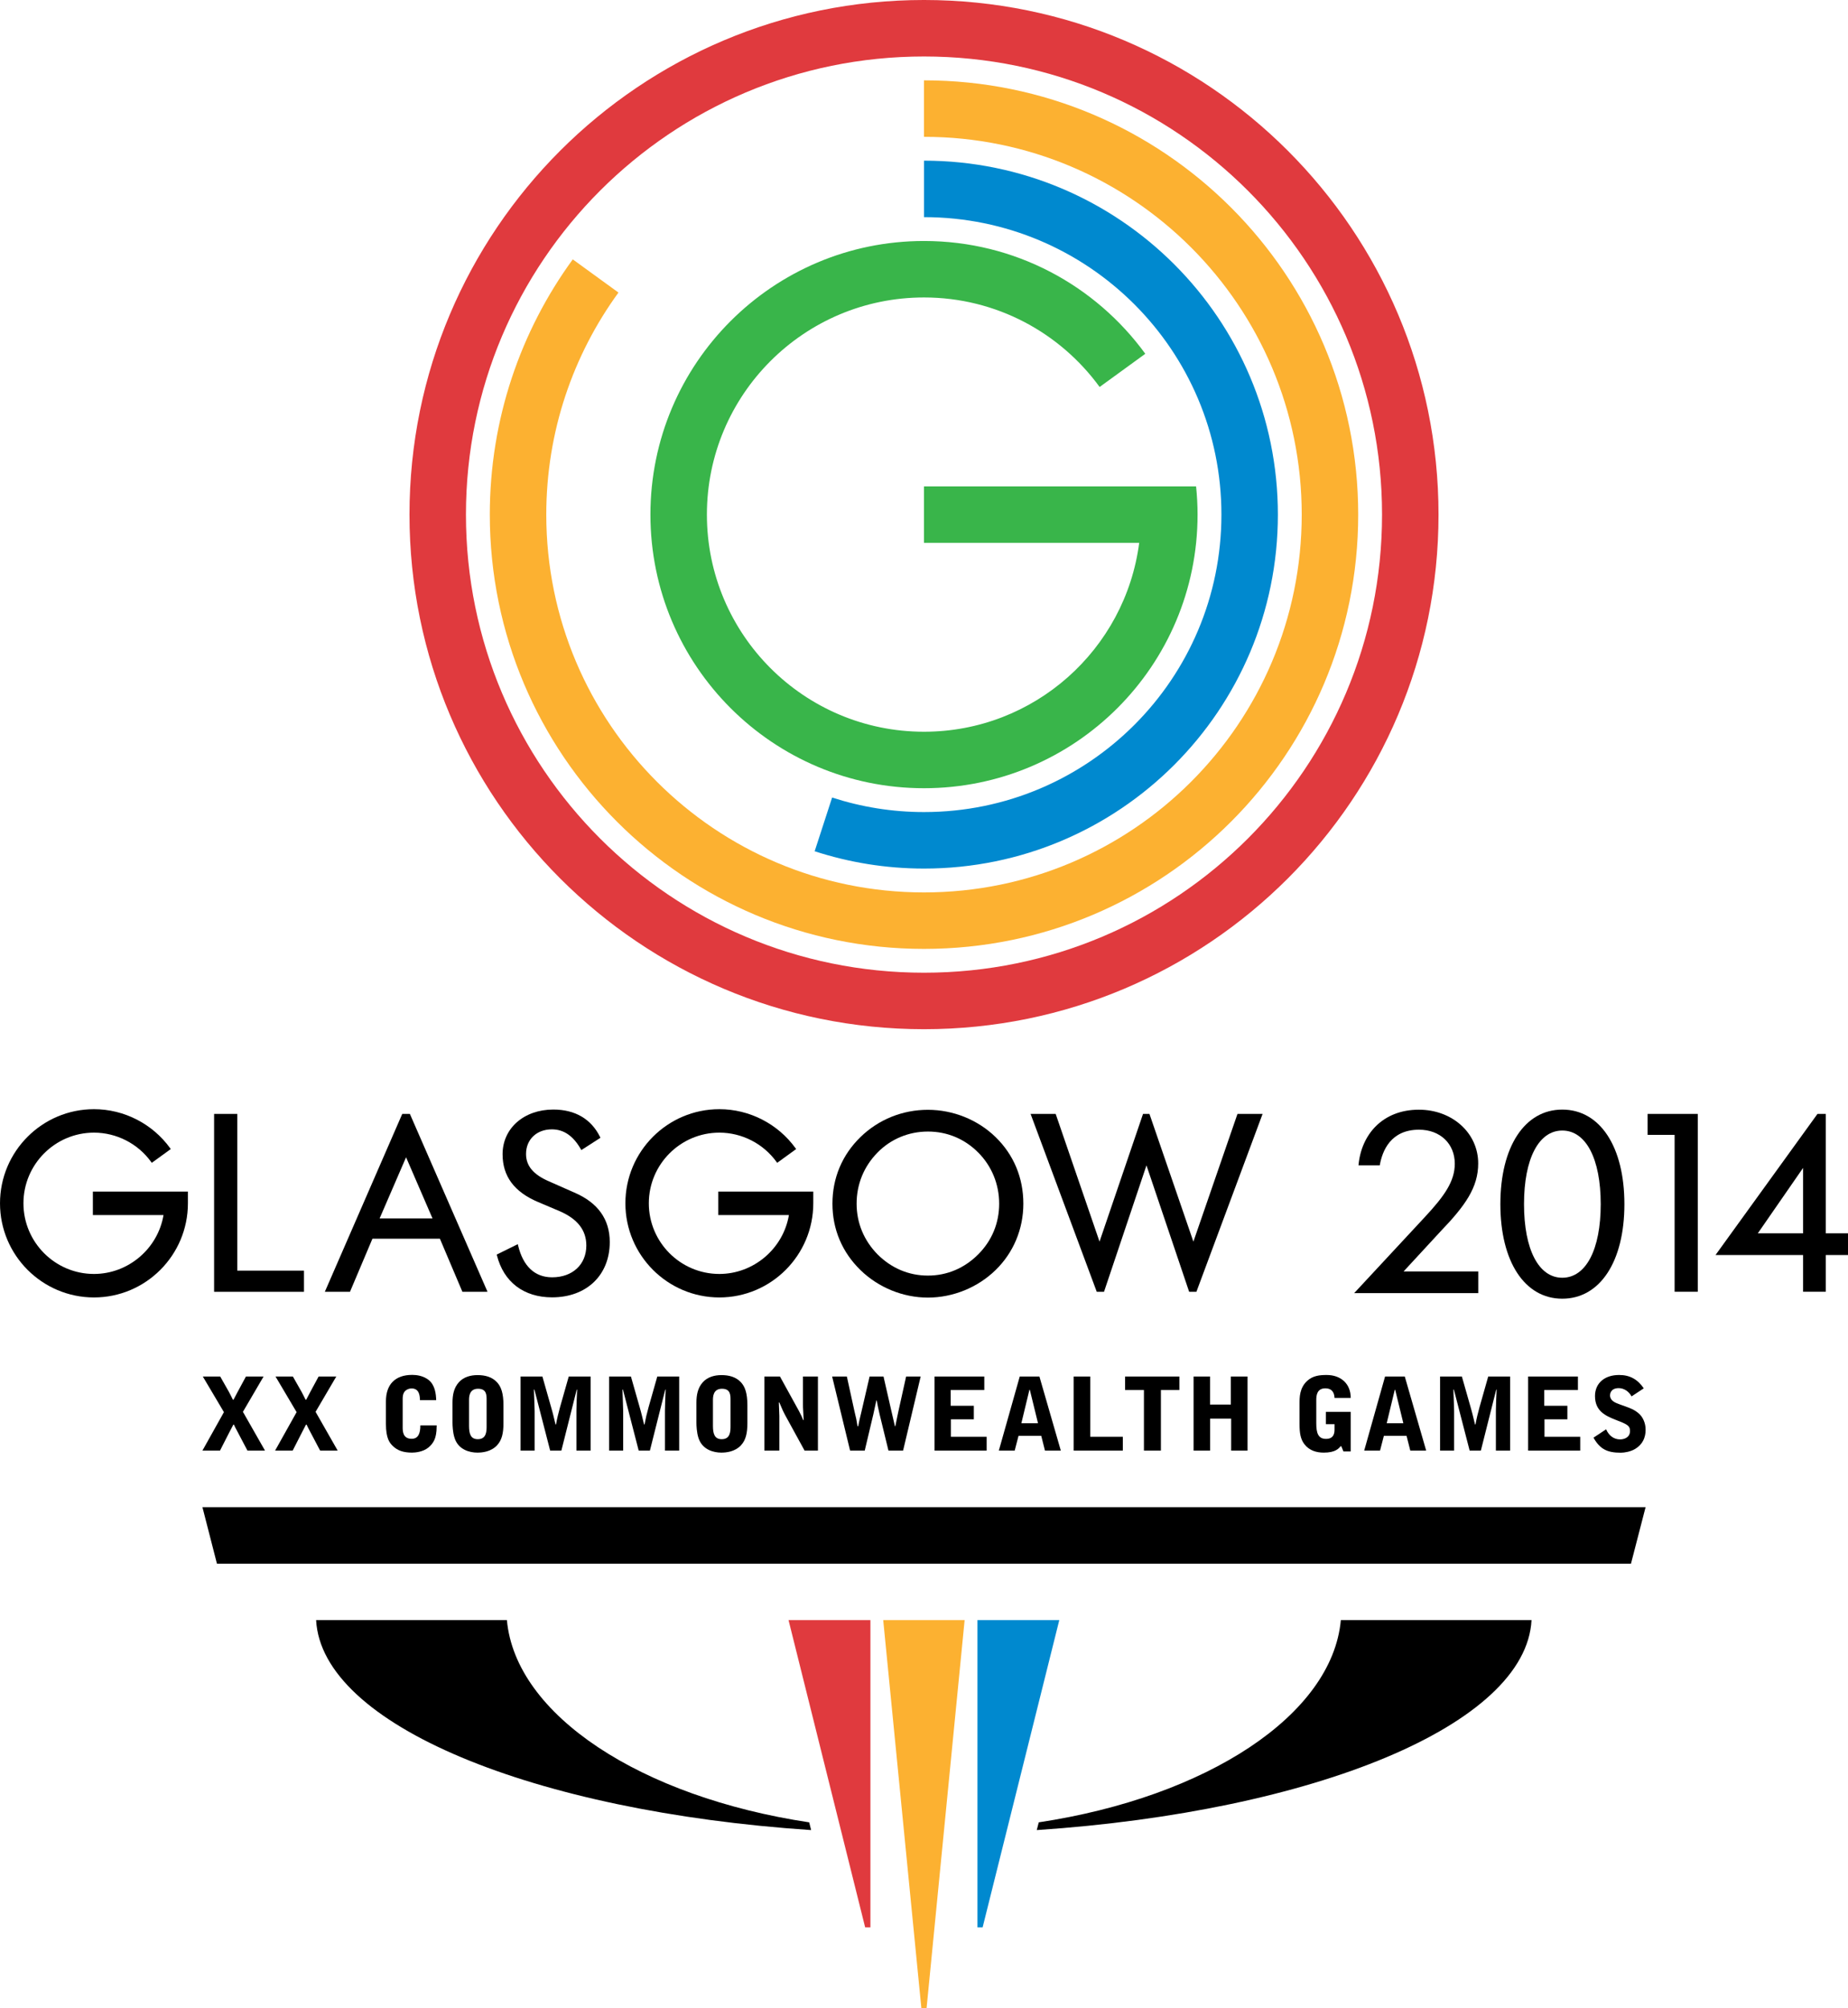 <?xml version="1.0" encoding="UTF-8" standalone="no"?> <svg xmlns:dc="http://purl.org/dc/elements/1.1/" xmlns:cc="http://creativecommons.org/ns#" xmlns:rdf="http://www.w3.org/1999/02/22-rdf-syntax-ns#" xmlns:svg="http://www.w3.org/2000/svg" xmlns="http://www.w3.org/2000/svg" xmlns:sodipodi="http://sodipodi.sourceforge.net/DTD/sodipodi-0.dtd" xmlns:inkscape="http://www.inkscape.org/namespaces/inkscape" id="svg2" version="1.1" inkscape:version="0.47 r22583" width="141.732" height="153.994" xml:space="preserve" sodipodi:docname="glasgow.pdf"><defs id="defs6"><clipPath id="clipPath212"><path d="m 0,0 595.276,0 0,841.89 L 0,841.89 0,0 z" id="path214"></path></clipPath><clipPath id="clipPath276"><path d="m 0,0 595.276,0 0,841.89 L 0,841.89 0,0 z" id="path278"></path></clipPath><clipPath id="clipPath292"><path d="m 0,0 595.276,0 0,841.89 L 0,841.89 0,0 z" id="path294"></path></clipPath><clipPath id="clipPath308"><path d="m 0,0 595.276,0 0,841.89 L 0,841.89 0,0 z" id="path310"></path></clipPath><clipPath id="clipPath324"><path d="m 0,0 595.276,0 0,841.89 L 0,841.89 0,0 z" id="path326"></path></clipPath><clipPath id="clipPath360"><path d="m 0,0 595.276,0 0,841.89 L 0,841.89 0,0 z" id="path362"></path></clipPath><clipPath id="clipPath400"><path d="m 0,0 595.276,0 0,841.89 L 0,841.89 0,0 z" id="path402"></path></clipPath></defs><g id="g12" inkscape:groupmode="layer" inkscape:label="glasgow" transform="matrix(1.25,0,0,-1.25,-141.732,1034.646)"><g id="g3228"><g id="g208"><g clip-path="url(#clipPath212)" id="g210"><g transform="translate(127.125,741.088)" id="g216"><path id="path218" style="fill:#000000;fill-opacity:1;fill-rule:nonzero;stroke:none" d="m 0,0 -1.296,2.186 1.067,0 0.545,-0.961 C 0.36,1.152 0.514,0.83 0.551,0.762 l 0.037,0 c 0.111,0.216 0.124,0.234 0.248,0.471 l 0.515,0.953 1.082,0 -1.268,-2.167 1.355,-2.378 -1.077,0 -0.607,1.152 C 0.693,-0.94 0.681,-0.91 0.613,-0.767 l -0.036,0 C 0.483,-0.94 0.471,-0.972 0.341,-1.219 l -0.582,-1.14 -1.078,0 L 0,0 z"></path></g><g transform="translate(131.584,741.088)" id="g220"><path id="path222" style="fill:#000000;fill-opacity:1;fill-rule:nonzero;stroke:none" d="m 0,0 -1.294,2.186 1.065,0 0.545,-0.961 C 0.36,1.152 0.514,0.83 0.552,0.762 l 0.037,0 c 0.11,0.216 0.123,0.234 0.247,0.471 l 0.515,0.953 1.084,0 -1.271,-2.167 1.356,-2.378 -1.077,0 -0.607,1.152 C 0.694,-0.94 0.681,-0.91 0.613,-0.767 l -0.037,0 C 0.484,-0.94 0.471,-0.972 0.341,-1.219 l -0.582,-1.14 -1.079,0 L 0,0 z"></path></g><g transform="translate(137.064,741.743)" id="g224"><path id="path226" style="fill:#000000;fill-opacity:1;fill-rule:nonzero;stroke:none" d="m 0,0 c 0,1.041 0.557,1.63 1.617,1.63 0.272,0 0.681,-0.057 0.996,-0.305 0.409,-0.32 0.46,-0.878 0.471,-1.244 l -0.997,0 C 2.082,0.305 2.069,0.8 1.573,0.8 1.448,0.8 1.295,0.75 1.195,0.658 1.035,0.508 1.028,0.286 1.028,0.161 l 0,-1.727 c 0,-0.247 0,-0.724 0.551,-0.724 0.409,0 0.533,0.335 0.533,0.824 l 1.003,0 C 3.109,-1.794 3.103,-1.832 3.073,-2.024 3.036,-2.203 2.973,-2.532 2.595,-2.835 2.273,-3.094 1.803,-3.138 1.604,-3.138 1.078,-3.138 0.712,-3.014 0.428,-2.735 0.242,-2.556 0,-2.296 0,-1.368 L 0,0 z"></path></g><g transform="translate(145.326,743.273)" id="g228"><path id="path230" style="fill:#000000;fill-opacity:1;fill-rule:nonzero;stroke:none" d="M 0,0 1.339,0 1.878,-1.894 C 1.933,-2.099 1.959,-2.167 2.007,-2.372 2.033,-2.464 2.125,-2.861 2.144,-2.94 l 0.031,0 c 0.068,0.377 0.136,0.662 0.247,1.064 L 2.955,0 l 1.344,0 0,-4.544 -0.873,0 0,2.445 c 0,0.322 0.024,0.861 0.044,1.294 l -0.026,0 -0.941,-3.739 -0.688,0 -0.965,3.739 -0.032,0 c 0.006,-0.21 0.045,-1.133 0.045,-1.326 l 0,-2.413 L 0,-4.544 0,0 z"></path></g><g transform="translate(150.759,743.273)" id="g232"><path id="path234" style="fill:#000000;fill-opacity:1;fill-rule:nonzero;stroke:none" d="M 0,0 1.338,0 1.877,-1.894 C 1.932,-2.099 1.958,-2.167 2.006,-2.372 2.031,-2.464 2.124,-2.861 2.144,-2.94 l 0.03,0 c 0.069,0.377 0.136,0.662 0.248,1.064 L 2.955,0 l 1.343,0 0,-4.544 -0.873,0 0,2.445 c 0,0.322 0.024,0.861 0.044,1.294 l -0.026,0 -0.941,-3.739 -0.688,0 -0.965,3.739 -0.031,0 c 0.006,-0.21 0.044,-1.133 0.044,-1.326 l 0,-2.413 L 0,-4.544 0,0 z"></path></g><g transform="translate(158.845,742.921)" id="g236"><path id="path238" style="fill:#000000;fill-opacity:1;fill-rule:nonzero;stroke:none" d="M 0,0 C -0.304,0.328 -0.73,0.439 -1.195,0.439 -1.622,0.439 -2.049,0.322 -2.334,0.006 -2.65,-0.341 -2.73,-0.786 -2.73,-1.252 l 0,-1.219 c 0,-0.198 0.018,-0.594 0.117,-0.917 0.23,-0.767 0.96,-0.928 1.407,-0.928 0.29,0 0.836,0.044 1.213,0.453 0.285,0.309 0.39,0.717 0.39,1.355 l 0,1.102 C 0.397,-0.676 0.255,-0.274 0,0 m -0.638,-2.675 c 0,-0.316 0,-0.818 -0.538,-0.818 -0.446,0 -0.54,0.341 -0.54,0.818 l 0,1.578 c 0,0.18 0,0.699 0.552,0.699 0.526,0 0.526,-0.383 0.526,-0.699 l 0,-1.578 z"></path></g><g transform="translate(160.287,743.273)" id="g240"><path id="path242" style="fill:#000000;fill-opacity:1;fill-rule:nonzero;stroke:none" d="m 0,0 0.954,0 1.17,-2.124 c 0.05,-0.093 0.111,-0.217 0.154,-0.309 0.019,-0.037 0.082,-0.205 0.1,-0.236 l 0.031,0 -0.025,0.459 C 2.365,-1.9 2.365,-1.863 2.365,-1.689 l 0,1.689 0.918,0 0,-4.544 -0.819,0 -1.207,2.203 c -0.099,0.181 -0.105,0.2 -0.341,0.749 l -0.031,0 c 0.006,-0.129 0.031,-0.705 0.031,-0.823 l 0,-2.129 L 0,-4.544 0,0 z"></path></g><g transform="translate(165.345,743.273)" id="g244"><path id="path246" style="fill:#000000;fill-opacity:1;fill-rule:nonzero;stroke:none" d="m 0,0 0.471,-2.149 c 0.02,-0.074 0.093,-0.389 0.107,-0.458 l 0.078,-0.445 0.039,0 c 0.012,0.055 0.074,0.371 0.093,0.445 0.013,0.074 0.099,0.397 0.111,0.466 L 1.395,0 2.249,0 2.738,-2.137 c 0.007,-0.03 0.2,-0.879 0.211,-0.915 l 0.025,0 c 0.044,0.241 0.179,0.861 0.179,0.872 L 3.636,0 4.529,0 3.45,-4.544 l -0.897,0 -0.546,2.235 c -0.079,0.328 -0.148,0.687 -0.174,0.842 l -0.023,0 C 1.778,-1.604 1.655,-2.197 1.624,-2.322 l -0.527,-2.222 -0.898,0 L -0.903,0 0,0 z"></path></g><g transform="translate(143.879,742.921)" id="g248"><path id="path250" style="fill:#000000;fill-opacity:1;fill-rule:nonzero;stroke:none" d="M 0,0 C -0.302,0.328 -0.73,0.439 -1.195,0.439 -1.622,0.439 -2.05,0.322 -2.334,0.006 -2.65,-0.341 -2.73,-0.786 -2.73,-1.252 l 0,-1.219 c 0,-0.198 0.018,-0.594 0.118,-0.917 0.228,-0.767 0.959,-0.928 1.405,-0.928 0.291,0 0.837,0.044 1.214,0.453 0.285,0.309 0.39,0.717 0.39,1.355 l 0,1.102 C 0.397,-0.676 0.255,-0.274 0,0 m -0.637,-2.675 c 0,-0.316 0,-0.818 -0.54,-0.818 -0.445,0 -0.538,0.341 -0.538,0.818 l 0,1.578 c 0,0.18 0,0.699 0.552,0.699 0.526,0 0.526,-0.383 0.526,-0.699 l 0,-1.578 z"></path></g></g></g><g transform="translate(170.725,743.273)" id="g252"><path id="path254" style="fill:#000000;fill-opacity:1;fill-rule:nonzero;stroke:none" d="m 0,0 3.053,0 0,-0.829 -2.062,0 0,-0.966 1.419,0 0,-0.83 -1.407,0 0,-1.072 2.193,0 0,-0.847 L 0,-4.544 0,0 z"></path></g><g transform="translate(177.16,743.273)" id="g256"><path id="path258" style="fill:#000000;fill-opacity:1;fill-rule:nonzero;stroke:none" d="m 0,0 -1.207,0 -1.283,-4.544 0.973,0 0.235,0.904 1.395,0 0.227,-0.904 0.973,0 L 0,0 z m -1.108,-2.867 0.495,2.055 0.024,0 0.503,-2.055 -1.022,0 z"></path></g><g transform="translate(179.26,743.273)" id="g260"><path id="path262" style="fill:#000000;fill-opacity:1;fill-rule:nonzero;stroke:none" d="m 0,0 1.018,0 0,-3.697 2,0 0,-0.847 L 0,-4.544 0,0 z"></path></g><g transform="translate(185.748,743.273)" id="g264"><path id="path266" style="fill:#000000;fill-opacity:1;fill-rule:nonzero;stroke:none" d="m 0,0 0,-0.829 -1.134,0 0,-3.715 -1.041,0 0,3.715 -1.158,0 0,0.829 L 0,0 z"></path></g><g transform="translate(186.618,743.273)" id="g268"><path id="path270" style="fill:#000000;fill-opacity:1;fill-rule:nonzero;stroke:none" d="m 0,0 1.011,0 0,-1.721 1.276,0 0,1.721 1.023,0 0,-4.544 -1.004,0 0,1.962 -1.289,0 0,-1.962 L 0,-4.544 0,0 z"></path></g><g id="g272"><g clip-path="url(#clipPath276)" id="g274"><g transform="translate(193.119,741.596)" id="g280"><path id="path282" style="fill:#000000;fill-opacity:1;fill-rule:nonzero;stroke:none" d="m 0,0 c 0,0.402 0,0.978 0.471,1.411 0.347,0.316 0.754,0.36 1.195,0.36 0.86,0 1.475,-0.526 1.475,-1.406 l -0.993,0 C 2.13,0.768 1.927,0.953 1.585,0.953 1.065,0.953 1.028,0.507 1.028,0.241 l 0,-1.43 c 0,-0.595 0.111,-0.96 0.6,-0.96 0.52,0 0.52,0.427 0.52,0.595 l 0,0.309 -0.531,0 0,0.756 1.524,0 0,-2.428 -0.447,0 -0.13,0.316 -0.044,0 c -0.13,-0.154 -0.334,-0.39 -1.033,-0.39 -0.459,0 -0.88,0.13 -1.177,0.502 C 0.062,-2.174 0,-1.795 0,-1.233 L 0,0 z"></path></g></g></g><g transform="translate(199.577,743.273)" id="g284"><path id="path286" style="fill:#000000;fill-opacity:1;fill-rule:nonzero;stroke:none" d="m 0,0 -1.21,0 -1.28,-4.544 0.972,0 0.235,0.904 1.392,0 0.23,-0.904 0.974,0 L 0,0 z m -1.109,-2.867 0.495,2.055 0.025,0 0.501,-2.055 -1.021,0 z"></path></g><g id="g288"><g clip-path="url(#clipPath292)" id="g290"><g transform="translate(201.743,743.273)" id="g296"><path id="path298" style="fill:#000000;fill-opacity:1;fill-rule:nonzero;stroke:none" d="m 0,0 1.337,0 0.54,-1.894 c 0.054,-0.205 0.08,-0.273 0.128,-0.478 0.026,-0.092 0.119,-0.489 0.138,-0.568 l 0.03,0 c 0.069,0.377 0.137,0.662 0.248,1.064 L 2.953,0 l 1.344,0 0,-4.544 -0.873,0 0,2.445 c 0,0.322 0.025,0.861 0.045,1.294 l -0.025,0 -0.942,-3.739 -0.688,0 -0.967,3.739 -0.03,0 c 0.006,-0.21 0.044,-1.133 0.044,-1.326 l 0,-2.413 L 0,-4.544 0,0 z"></path></g></g></g><g transform="translate(207.145,743.273)" id="g300"><path id="path302" style="fill:#000000;fill-opacity:1;fill-rule:nonzero;stroke:none" d="m 0,0 3.055,0 0,-0.829 -2.065,0 0,-0.966 1.419,0 0,-0.83 -1.405,0 0,-1.072 2.192,0 0,-0.847 L 0,-4.544 0,0 z"></path></g><g id="g304"><g clip-path="url(#clipPath308)" id="g306"><g transform="translate(213.491,742.054)" id="g312"><path id="path314" style="fill:#000000;fill-opacity:1;fill-rule:nonzero;stroke:none" d="m 0,0 c -0.143,0.271 -0.434,0.507 -0.787,0.507 -0.521,0 -0.533,-0.39 -0.533,-0.439 0,-0.323 0.297,-0.453 0.576,-0.551 l 0.577,-0.21 c 0.272,-0.1 0.595,-0.285 0.774,-0.534 0.055,-0.074 0.254,-0.371 0.254,-0.799 0,-0.203 0,-0.81 -0.645,-1.2 -0.266,-0.161 -0.644,-0.229 -0.873,-0.229 -0.8,0 -1.27,0.192 -1.678,0.923 l 0.774,0.513 c 0.167,-0.384 0.47,-0.62 0.86,-0.62 0.217,0 0.606,0.1 0.606,0.515 0,0.34 -0.184,0.415 -0.866,0.681 -0.687,0.266 -1.282,0.57 -1.282,1.467 0,0.749 0.544,1.289 1.481,1.289 0.667,0 1.14,-0.274 1.511,-0.819 L 0,0 z"></path></g></g></g><g transform="translate(213.456,731.794)" id="g316"><path id="path318" style="fill:#000000;fill-opacity:1;fill-rule:nonzero;stroke:none" d="m 0,0 0.896,3.464 -88.546,0 L -86.76,0 0,0 z"></path></g><g id="g320"><g clip-path="url(#clipPath324)" id="g322"><g transform="translate(195.654,728.33)" id="g328"><path id="path330" style="fill:#000000;fill-opacity:1;fill-rule:nonzero;stroke:none" d="m 0,0 c -0.53,-5.823 -8.225,-10.849 -18.534,-12.406 l -0.123,-0.475 C -1.597,-11.732 11.362,-6.419 11.7,0 L 0,0 z"></path></g><g transform="translate(144.487,728.33)" id="g332"><path id="path334" style="fill:#000000;fill-opacity:1;fill-rule:nonzero;stroke:none" d="m 0,0 -11.706,0 c 0.344,-6.423 13.305,-11.736 30.371,-12.881 l -0.117,0.474 C 8.221,-10.851 0.528,-5.823 0,0"></path></g></g></g><g transform="translate(173.358,728.33)" id="g336"><path id="path338" style="fill:#0089cf;fill-opacity:1;fill-rule:nonzero;stroke:none" d="m 0,0 0,-18.845 0.318,0 L 5.021,0 0,0 z"></path></g><g transform="translate(167.576,728.33)" id="g340"><path id="path342" style="fill:#fcb131;fill-opacity:1;fill-rule:nonzero;stroke:none" d="m 0,0 2.341,-23.808 0.319,0 L 4.995,0 0,0 z"></path></g><g transform="translate(161.767,728.33)" id="g344"><path id="path346" style="fill:#e03a3e;fill-opacity:1;fill-rule:nonzero;stroke:none" d="m 0,0 4.7,-18.845 0.323,0 L 5.023,0 0,0 z"></path></g><g transform="translate(217.554,748.473)" id="g348"><path id="path350" style="fill:#000000;fill-opacity:1;fill-rule:nonzero;stroke:none" d="m 0,0 -1.421,0 0,9.624 -1.659,0 0,1.286 1.622,0 L 0,10.91 0,0 z"></path></g><g transform="translate(225.407,752.058)" id="g352"><path id="path354" style="fill:#000000;fill-opacity:1;fill-rule:nonzero;stroke:none" d="m 0,0 0,7.325 -0.509,0 -6.255,-8.656 5.372,0 0,-2.253 1.392,0 0,2.253 1.364,0 L 1.364,0 0,0 z m -1.392,0 -2.777,0 2.777,4.012 0,-4.012 z"></path></g><g id="g356"><g clip-path="url(#clipPath360)" id="g358"><g transform="translate(157.522,748.124)" id="g364"><path id="path366" style="fill:#000000;fill-opacity:1;fill-rule:nonzero;stroke:none" d="m 0,0 c -3.179,0 -5.765,2.591 -5.765,5.775 0,3.185 2.586,5.774 5.765,5.774 1.843,0 3.589,-0.894 4.672,-2.391 L 4.712,9.103 3.548,8.258 3.508,8.313 C 2.695,9.438 1.385,10.11 0,10.11 c -2.385,0 -4.327,-1.945 -4.327,-4.335 0,-2.389 1.942,-4.334 4.327,-4.334 2.1,0 3.921,1.548 4.268,3.614 l -4.336,0 0,1.44 5.831,0 0,-0.72 C 5.763,2.591 3.178,0 0,0"></path></g><g transform="translate(119.152,748.124)" id="g368"><path id="path370" style="fill:#000000;fill-opacity:1;fill-rule:nonzero;stroke:none" d="m 0,0 c -3.179,0 -5.766,2.591 -5.766,5.775 0,3.185 2.587,5.774 5.766,5.774 1.843,0 3.589,-0.894 4.672,-2.391 L 4.711,9.103 3.546,8.258 3.507,8.313 C 2.695,9.438 1.384,10.11 0,10.11 c -2.386,0 -4.328,-1.945 -4.328,-4.335 0,-2.389 1.942,-4.334 4.328,-4.334 2.099,0 3.92,1.548 4.266,3.614 l -4.334,0 0,1.44 5.831,0 0,-0.72 C 5.763,2.591 3.178,0 0,0"></path></g><g transform="translate(147.26,748.13)" id="g372"><path id="path374" style="fill:#000000;fill-opacity:1;fill-rule:nonzero;stroke:none" d="m 0,0 c -1.736,0 -2.969,0.937 -3.384,2.571 l -0.013,0.053 1.292,0.639 0.02,-0.083 C -1.779,1.904 -1.058,1.229 0,1.229 c 1.255,0 2.1,0.784 2.1,1.951 0,0.94 -0.537,1.63 -1.642,2.109 l -1.319,0.559 c -1.464,0.619 -2.177,1.578 -2.177,2.932 0,1.588 1.309,2.741 3.114,2.741 1.333,0 2.324,-0.581 2.864,-1.678 L 2.967,9.789 1.795,9.034 1.759,9.096 c -0.467,0.814 -1.047,1.21 -1.774,1.21 -0.933,0 -1.584,-0.621 -1.584,-1.51 0,-0.733 0.45,-1.268 1.414,-1.683 L 1.36,6.43 C 2.805,5.813 3.538,4.792 3.538,3.392 3.538,1.363 2.117,0 0,0"></path></g><g transform="translate(170.317,748.115)" id="g376"><path id="path378" style="fill:#000000;fill-opacity:1;fill-rule:nonzero;stroke:none" d="m 0,0 c -1.53,0 -3.038,0.617 -4.138,1.689 -1.124,1.095 -1.718,2.502 -1.718,4.072 0,1.577 0.594,2.991 1.718,4.085 1.108,1.08 2.577,1.674 4.138,1.674 1.548,0 3.062,-0.61 4.154,-1.674 C 5.268,8.761 5.857,7.348 5.857,5.761 5.857,4.204 5.252,2.758 4.154,1.689 3.054,0.617 1.539,0 0,0 m 0,10.186 c -1.178,0 -2.275,-0.457 -3.089,-1.286 -0.839,-0.856 -1.284,-1.943 -1.284,-3.139 0,-1.179 0.445,-2.254 1.284,-3.11 C -2.237,1.8 -1.169,1.35 0,1.35 1.17,1.35 2.239,1.8 3.087,2.651 3.929,3.493 4.373,4.569 4.373,5.761 4.373,6.954 3.917,8.068 3.087,8.9 2.249,9.741 1.181,10.186 0,10.186"></path></g><g transform="translate(209.24,748.047)" id="g380"><path id="path382" style="fill:#000000;fill-opacity:1;fill-rule:nonzero;stroke:none" d="m 0,0 c -2.308,0 -3.798,2.277 -3.798,5.801 0,3.523 1.49,5.8 3.798,5.8 2.316,0 3.812,-2.277 3.812,-5.8 C 3.812,2.277 2.316,0 0,0 m 0,10.316 c -1.447,0 -2.347,-1.73 -2.347,-4.515 0,-2.786 0.9,-4.515 2.347,-4.515 1.455,0 2.359,1.729 2.359,4.515 0,2.785 -0.904,4.515 -2.359,4.515"></path></g></g></g><g transform="translate(181.123,748.47)" id="g384"><path id="path386" style="fill:#000000;fill-opacity:1;fill-rule:nonzero;stroke:none" d="M 0,0 2.605,7.757 5.224,0 5.669,0 9.73,10.913 l -1.541,0 -2.705,-7.835 -2.696,7.835 -0.394,0 -2.669,-7.834 -2.678,7.797 -0.013,0.037 -1.539,0 L -0.445,0 0,0 z"></path></g><g transform="translate(132.037,748.47)" id="g388"><path id="path390" style="fill:#000000;fill-opacity:1;fill-rule:nonzero;stroke:none" d="m 0,0 0,1.298 -4.091,0 0,9.615 -1.424,0 L -5.515,0 0,0 z"></path></g><g transform="translate(134.859,748.47)" id="g392"><path id="path394" style="fill:#000000;fill-opacity:1;fill-rule:nonzero;stroke:none" d="m 0,0 1.378,3.257 4.139,0 L 6.898,0 8.439,0 3.675,10.913 3.207,10.913 -1.543,0 0,0 z M 3.441,8.253 5.064,4.5 1.818,4.5 3.441,8.253 z"></path></g><g id="g396"><g clip-path="url(#clipPath400)" id="g398"><g transform="translate(199.505,749.721)" id="g404"><path id="path406" style="fill:#000000;fill-opacity:1;fill-rule:nonzero;stroke:none" d="m 0,0 2.295,2.486 c 1.48,1.544 2.282,2.661 2.282,4.137 0,1.879 -1.603,3.298 -3.639,3.298 -2.221,0 -3.54,-1.517 -3.706,-3.415 l 1.305,0 C -1.308,7.409 -0.784,8.694 0.946,8.694 2.238,8.694 3.14,7.837 3.14,6.608 3.14,5.52 2.497,4.621 1.31,3.342 l -4.344,-4.675 7.614,0 L 4.58,0 0,0 z"></path></g><g transform="translate(170.078,827.717)" id="g408"><path id="path410" style="fill:#e03a3e;fill-opacity:1;fill-rule:nonzero;stroke:none" d="m 0,0 c -17.434,0 -31.568,-14.133 -31.568,-31.568 0,-17.435 14.134,-31.569 31.568,-31.569 17.435,0 31.569,14.134 31.569,31.569 C 31.569,-14.133 17.435,0 0,0 m 0,-59.672 c -15.521,0 -28.104,12.582 -28.104,28.104 0,15.521 12.583,28.103 28.104,28.103 15.522,0 28.104,-12.582 28.104,-28.103 C 28.104,-47.09 15.522,-59.672 0,-59.672"></path></g><g transform="translate(170.078,822.788)" id="g412"><path id="path414" style="fill:#fcb131;fill-opacity:1;fill-rule:nonzero;stroke:none" d="m 0,0 0,0 0,-3.465 c 12.802,0 23.176,-10.376 23.176,-23.175 0,-12.8 -10.374,-23.177 -23.176,-23.177 -12.798,0 -23.175,10.377 -23.175,23.177 0,5.091 1.645,9.798 4.429,13.621 l -2.804,2.036 c -3.2,-4.395 -5.09,-9.804 -5.09,-15.657 0,-14.714 11.929,-26.642 26.64,-26.642 14.716,0 26.641,11.928 26.641,26.642 C 26.641,-11.927 14.716,0 0,0"></path></g><g transform="translate(170.08,817.861)" id="g416"><path id="path418" style="fill:#0089cf;fill-opacity:1;fill-rule:nonzero;stroke:none" d="m 0,0 0,-3.465 c 10.079,-0.001 18.247,-8.17 18.247,-18.248 0,-10.079 -8.169,-18.248 -18.249,-18.248 -1.967,0 -3.861,0.315 -5.637,0.892 l -1.071,-3.296 c 2.114,-0.687 4.366,-1.062 6.708,-1.062 11.994,0 21.713,9.722 21.713,21.714 C 21.711,-9.722 11.993,-0.001 0,0"></path></g><g transform="translate(186.772,797.881)" id="g420"><path id="path422" style="fill:#39b54a;fill-opacity:1;fill-rule:nonzero;stroke:none" d="m 0,0 -16.694,0 0,-3.465 13.204,0 c -0.848,-6.538 -6.434,-11.588 -13.204,-11.588 -7.356,0 -13.32,5.963 -13.32,13.32 0,7.357 5.964,13.321 13.32,13.321 4.432,0 8.353,-2.165 10.776,-5.492 l 2.802,2.036 c -3.051,4.193 -7.994,6.92 -13.578,6.92 -9.269,0 -16.785,-7.514 -16.785,-16.785 0,-9.271 7.516,-16.785 16.785,-16.785 9.272,0 16.785,7.514 16.785,16.785 C 0.091,-1.148 0.058,-0.57 0,0"></path></g></g></g></g></g></svg> 